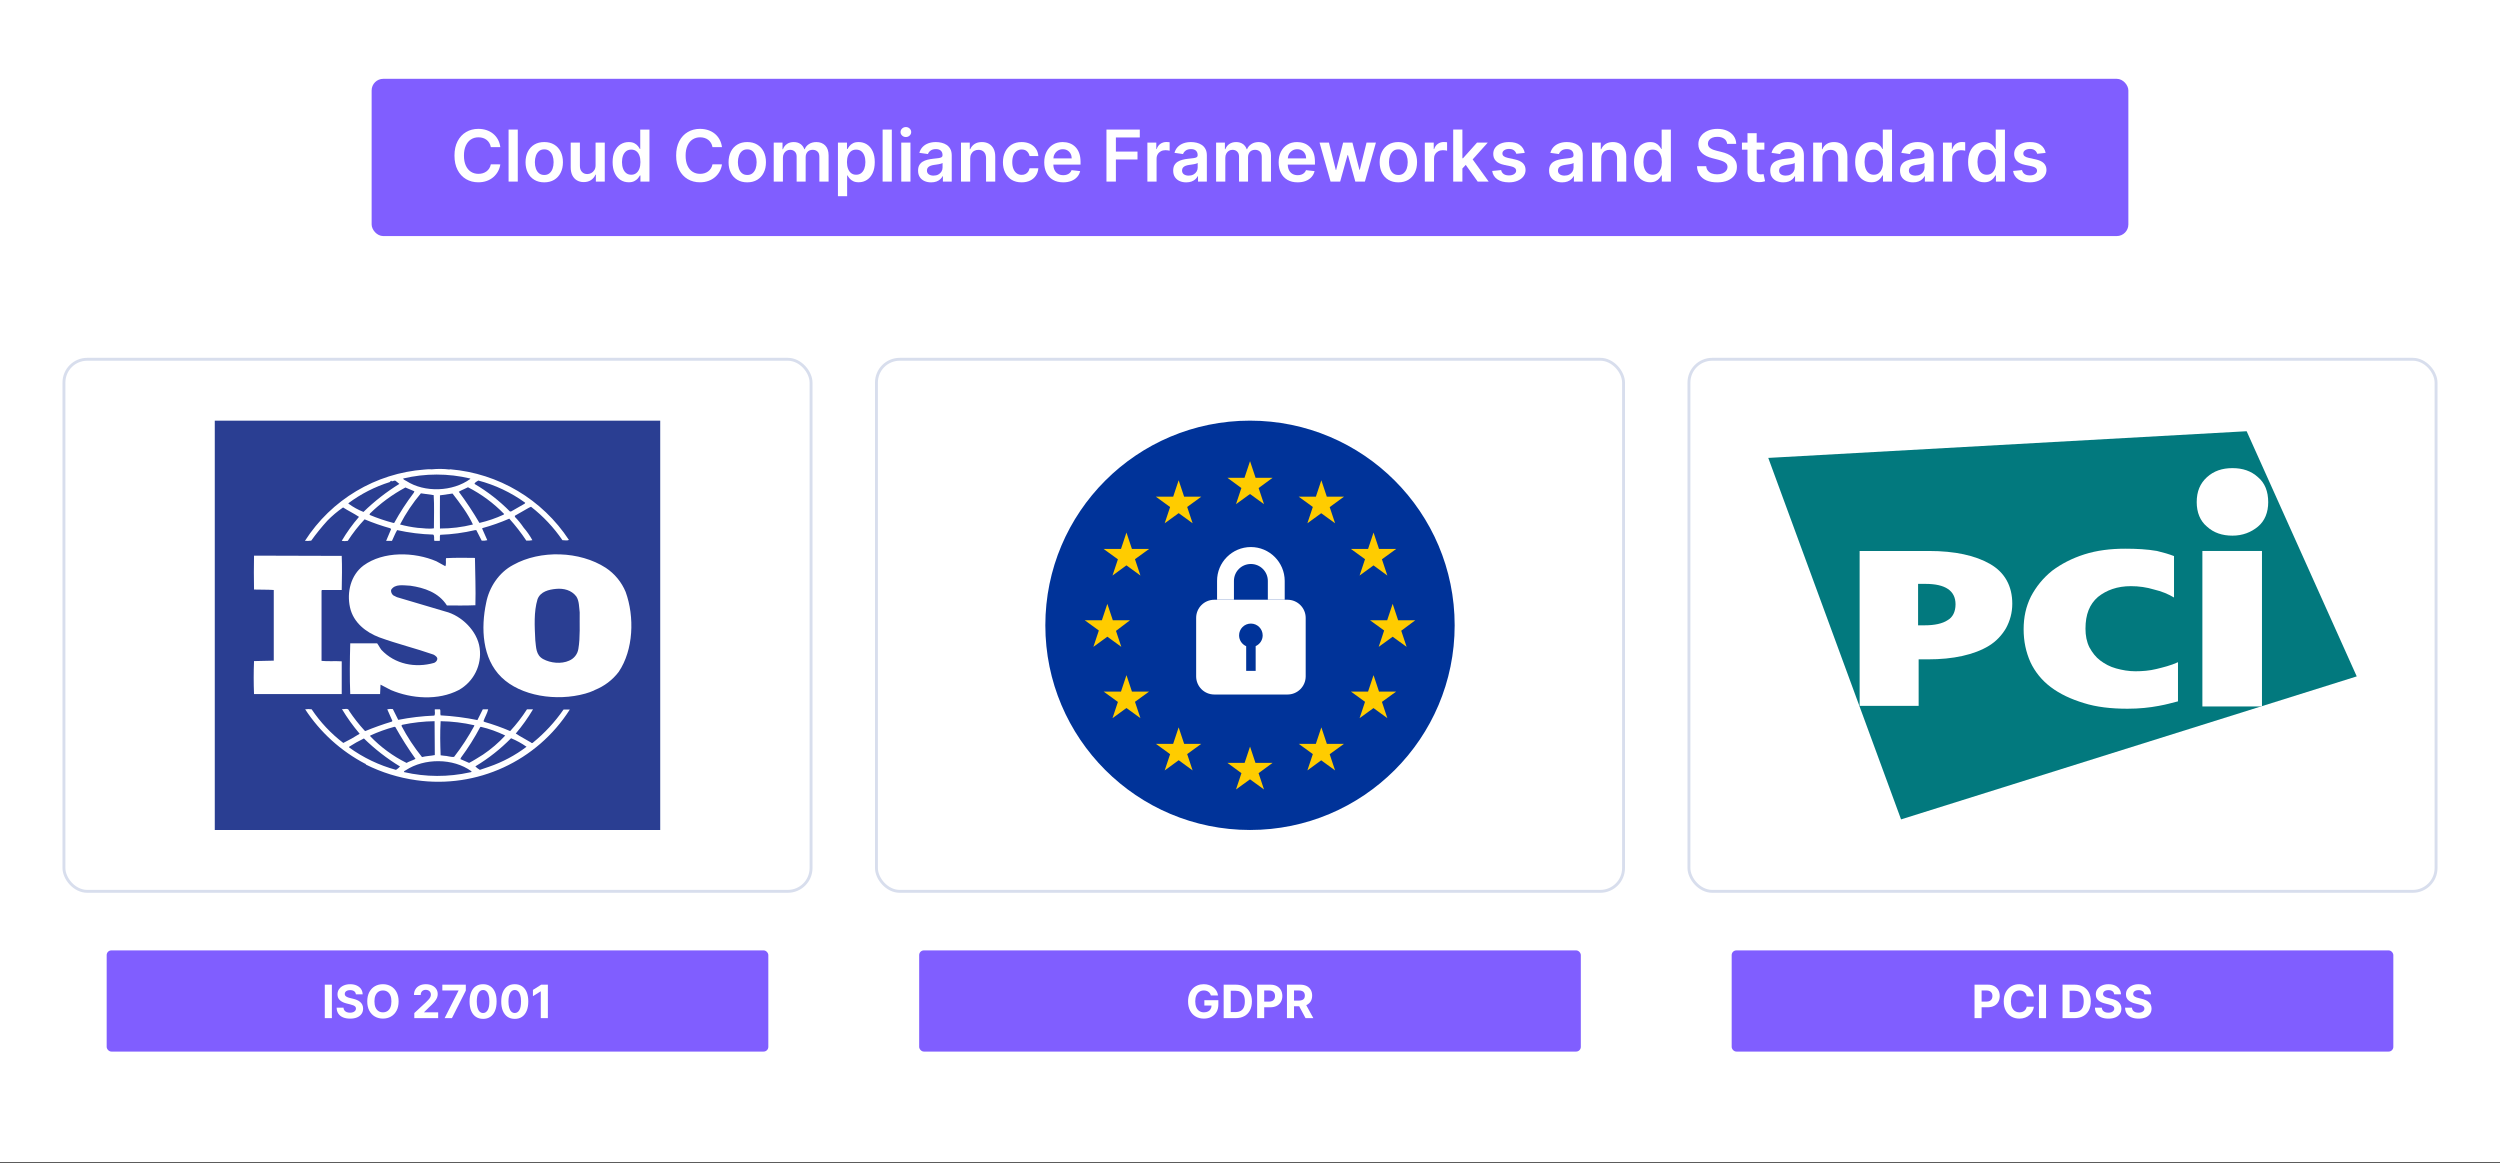 <?xml version="1.0" encoding="UTF-8"?><svg id="Layer_1" xmlns="http://www.w3.org/2000/svg" viewBox="0 0 860 400"><rect x="0" y="0" width="860" height="400" fill="#333333" stroke="none"/><rect y="-.263" width="860" height="400" fill="#fff"/><g><rect x="127.844" y="27.114" width="604.312" height="54.093" rx="4" ry="4" fill="#805eff"/><g><path d="m172.112,50.609h-3.268c-.093-.536-.265-1.012-.515-1.429-.251-.416-.562-.77-.935-1.062-.373-.291-.797-.511-1.272-.66s-.986-.223-1.533-.223c-.973,0-1.835.243-2.586.73s-1.34,1.197-1.765,2.132-.638,2.075-.638,3.421c0,1.369.214,2.521.642,3.456s1.017,1.64,1.765,2.115,1.606.712,2.573.712c.536,0,1.038-.071,1.507-.214.469-.143.891-.354,1.267-.634.376-.279.693-.623.953-1.031s.438-.874.537-1.398l3.268.017c-.123.851-.386,1.649-.79,2.394-.405.746-.934,1.402-1.586,1.97-.653.568-1.415,1.011-2.29,1.328-.874.317-1.843.476-2.91.476-1.573,0-2.977-.364-4.211-1.092-1.235-.728-2.208-1.779-2.918-3.154-.71-1.375-1.066-3.023-1.066-4.945,0-1.928.358-3.578,1.075-4.95.717-1.372,1.692-2.422,2.927-3.15,1.235-.729,2.633-1.092,4.194-1.092.996,0,1.922.14,2.779.419.856.279,1.619.689,2.289,1.228s1.222,1.197,1.656,1.975.718,1.665.852,2.661Z" fill="#fff"/><path d="m178.114,44.571v17.895h-3.163v-17.895h3.163Z" fill="#fff"/><path d="m187.219,62.728c-1.31,0-2.447-.289-3.408-.865-.961-.577-1.706-1.383-2.232-2.42-.527-1.037-.791-2.248-.791-3.635s.264-2.601.791-3.644c.527-1.042,1.271-1.852,2.232-2.429.961-.577,2.097-.865,3.408-.865s2.446.288,3.408.865c.961.577,1.705,1.386,2.232,2.429.527,1.043.79,2.257.79,3.644s-.264,2.598-.79,3.635c-.527,1.037-1.272,1.844-2.232,2.42-.961.577-2.097.865-3.408.865Zm.018-2.534c.71,0,1.305-.196,1.782-.589.477-.394.835-.922,1.07-1.586s.354-1.404.354-2.22c0-.821-.118-1.565-.354-2.232s-.593-1.198-1.07-1.594c-.477-.397-1.072-.594-1.782-.594-.729,0-1.333.198-1.813.594-.48.396-.838.927-1.075,1.594-.236.667-.353,1.411-.353,2.232,0,.816.118,1.556.353,2.22.236.664.594,1.192,1.075,1.586.481.393,1.085.589,1.813.589Z" fill="#fff"/><path d="m204.877,56.821v-7.776h3.163v13.421h-3.067v-2.385h-.14c-.303.751-.8,1.366-1.49,1.844-.69.477-1.54.716-2.547.716-.879,0-1.656-.197-2.328-.59-.673-.393-1.199-.967-1.577-1.721-.379-.754-.568-1.667-.568-2.739v-8.545h3.163v8.056c0,.851.233,1.526.699,2.027.466.501,1.078.751,1.835.751.466,0,.917-.113,1.354-.341.437-.227.797-.566,1.079-1.018.283-.452.424-1.018.424-1.7Z" fill="#fff"/><path d="m216.271,62.702c-1.054,0-1.998-.271-2.831-.812-.833-.542-1.491-1.328-1.975-2.359-.483-1.031-.725-2.283-.725-3.757,0-1.491.246-2.751.738-3.779.492-1.028,1.158-1.806,1.997-2.333.839-.527,1.774-.79,2.805-.79.787,0,1.433.132,1.94.398s.909.583,1.206.953c.297.37.527.718.69,1.044h.131v-6.693h3.172v17.895h-3.11v-2.115h-.192c-.163.327-.399.672-.708,1.036-.309.364-.717.674-1.224.931s-1.145.384-1.914.384Zm.883-2.595c.669,0,1.241-.182,1.712-.546.472-.364.83-.872,1.075-1.525.245-.652.367-1.412.367-2.28s-.121-1.622-.363-2.263c-.242-.641-.597-1.139-1.066-1.494-.469-.355-1.044-.533-1.726-.533-.705,0-1.294.183-1.765.55s-.827.874-1.066,1.52c-.239.646-.358,1.386-.358,2.219,0,.839.121,1.586.363,2.241s.6,1.171,1.075,1.546c.475.376,1.059.564,1.752.564Z" fill="#fff"/><path d="m248.364,50.609h-3.268c-.093-.536-.265-1.012-.515-1.429-.251-.416-.562-.77-.935-1.062-.373-.291-.797-.511-1.272-.66s-.986-.223-1.533-.223c-.973,0-1.835.243-2.586.73s-1.34,1.197-1.765,2.132-.638,2.075-.638,3.421c0,1.369.214,2.521.642,3.456s1.017,1.64,1.765,2.115,1.606.712,2.573.712c.536,0,1.038-.071,1.507-.214.469-.143.891-.354,1.267-.634.376-.279.693-.623.953-1.031s.438-.874.537-1.398l3.268.017c-.123.851-.386,1.649-.79,2.394-.405.746-.934,1.402-1.586,1.97-.653.568-1.415,1.011-2.29,1.328-.874.317-1.843.476-2.91.476-1.573,0-2.977-.364-4.211-1.092-1.235-.728-2.208-1.779-2.918-3.154-.71-1.375-1.066-3.023-1.066-4.945,0-1.928.358-3.578,1.075-4.95.717-1.372,1.692-2.422,2.927-3.15,1.235-.729,2.633-1.092,4.194-1.092.996,0,1.922.14,2.779.419.856.279,1.619.689,2.289,1.228s1.222,1.197,1.656,1.975.718,1.665.852,2.661Z" fill="#fff"/><path d="m257.058,62.728c-1.31,0-2.447-.289-3.408-.865-.961-.577-1.706-1.383-2.232-2.42-.527-1.037-.791-2.248-.791-3.635s.264-2.601.791-3.644c.527-1.042,1.271-1.852,2.232-2.429.961-.577,2.097-.865,3.408-.865s2.446.288,3.408.865c.961.577,1.705,1.386,2.232,2.429.527,1.043.79,2.257.79,3.644s-.264,2.598-.79,3.635c-.527,1.037-1.272,1.844-2.232,2.42-.961.577-2.097.865-3.408.865Zm.018-2.534c.71,0,1.305-.196,1.782-.589.477-.394.835-.922,1.07-1.586s.354-1.404.354-2.22c0-.821-.118-1.565-.354-2.232s-.593-1.198-1.07-1.594c-.477-.397-1.072-.594-1.782-.594-.729,0-1.333.198-1.813.594-.48.396-.838.927-1.075,1.594-.236.667-.353,1.411-.353,2.232,0,.816.118,1.556.353,2.22.236.664.594,1.192,1.075,1.586.481.393,1.085.589,1.813.589Z" fill="#fff"/><path d="m266.162,62.466v-13.421h3.023v2.28h.157c.28-.769.743-1.37,1.389-1.804.646-.434,1.419-.651,2.315-.651.909,0,1.676.22,2.303.66.626.44,1.067,1.039,1.324,1.795h.14c.297-.746.799-1.341,1.507-1.787.708-.446,1.548-.668,2.521-.668,1.235,0,2.243.39,3.023,1.171.78.781,1.171,1.919,1.171,3.417v9.008h-3.172v-8.519c0-.833-.221-1.443-.664-1.831s-.984-.581-1.625-.581c-.763,0-1.359.237-1.787.712-.428.475-.642,1.091-.642,1.848v8.371h-3.102v-8.65c0-.693-.208-1.246-.625-1.66-.416-.414-.96-.62-1.629-.62-.455,0-.868.115-1.241.345-.373.23-.67.553-.892.97s-.332.901-.332,1.455v8.161h-3.163Z" fill="#fff"/><path d="m288.25,67.499v-18.454h3.111v2.219h.184c.163-.326.393-.674.69-1.044.297-.37.699-.688,1.206-.953s1.153-.398,1.94-.398c1.037,0,1.974.264,2.81.79.835.527,1.5,1.305,1.992,2.333.492,1.028.738,2.288.738,3.779,0,1.474-.242,2.726-.726,3.757-.483,1.031-1.142,1.817-1.975,2.359-.833.541-1.777.812-2.831.812-.769,0-1.407-.128-1.914-.384-.506-.256-.913-.566-1.219-.931-.306-.364-.543-.709-.712-1.036h-.131v7.147h-3.163Zm3.102-11.743c0,.868.123,1.628.372,2.28.247.653.606,1.161,1.075,1.525.469.364,1.038.546,1.708.546.699,0,1.284-.188,1.756-.564.472-.376.829-.891,1.07-1.546s.362-1.402.362-2.241c0-.833-.119-1.573-.358-2.219-.239-.647-.594-1.153-1.066-1.52-.472-.367-1.06-.55-1.765-.55-.676,0-1.25.178-1.721.533-.472.355-.829.854-1.07,1.494-.242.641-.363,1.395-.363,2.263Z" fill="#fff"/><path d="m306.783,44.571v17.895h-3.163v-17.895h3.163Z" fill="#fff"/><path d="m311.623,47.14c-.507,0-.939-.168-1.297-.502s-.538-.738-.538-1.21c0-.477.181-.884.542-1.219.361-.335.792-.502,1.293-.502s.931.168,1.289.502c.358.335.537.741.537,1.219,0,.472-.179.875-.537,1.21-.358.335-.788.502-1.289.502Zm-1.59,15.326v-13.421h3.163v13.421h-3.163Z" fill="#fff"/><path d="m320.309,62.737c-.851,0-1.615-.153-2.294-.459-.678-.306-1.214-.758-1.607-1.358s-.59-1.34-.59-2.22c0-.757.14-1.383.419-1.878s.661-.891,1.145-1.188c.483-.297,1.03-.522,1.638-.677.609-.154,1.239-.267,1.892-.336.786-.082,1.424-.156,1.913-.223.49-.067.846-.171,1.071-.315.224-.143.336-.365.336-.668v-.052c0-.658-.195-1.168-.585-1.529-.391-.361-.953-.541-1.687-.541-.775,0-1.388.169-1.839.507-.452.338-.756.737-.913,1.197l-2.953-.419c.233-.815.617-1.498,1.153-2.049.536-.55,1.191-.964,1.966-1.241s1.631-.415,2.569-.415c.646,0,1.29.076,1.931.227.641.152,1.226.401,1.756.747.53.347.957.817,1.28,1.411s.485,1.337.485,2.228v8.982h-3.041v-1.844h-.105c-.192.373-.461.721-.808,1.044s-.781.583-1.302.777c-.521.195-1.132.293-1.831.293Zm.821-2.324c.635,0,1.185-.127,1.651-.38.466-.253.826-.59,1.079-1.009.253-.419.38-.877.38-1.372v-1.581c-.099.082-.266.157-.502.227-.236.07-.499.131-.79.184-.291.053-.58.099-.865.14-.285.041-.533.076-.743.105-.472.065-.894.169-1.267.315-.373.146-.667.348-.883.607-.215.259-.323.593-.323,1,0,.583.213,1.022.638,1.319.425.297.967.446,1.625.446Z" fill="#fff"/><path d="m333.747,54.602v7.864h-3.163v-13.421h3.023v2.28h.157c.309-.751.802-1.348,1.481-1.791s1.519-.664,2.521-.664c.926,0,1.734.198,2.425.594.69.396,1.226.97,1.607,1.721s.569,1.663.564,2.735v8.545h-3.163v-8.056c0-.897-.232-1.599-.695-2.106-.463-.507-1.103-.76-1.918-.76-.553,0-1.044.121-1.472.362-.428.242-.763.59-1.005,1.044-.242.454-.363,1.005-.363,1.651Z" fill="#fff"/><path d="m351.44,62.728c-1.34,0-2.489-.294-3.447-.883-.958-.588-1.695-1.402-2.21-2.442-.516-1.04-.773-2.238-.773-3.596,0-1.363.262-2.567.787-3.613s1.266-1.861,2.224-2.447,2.093-.878,3.403-.878c1.089,0,2.055.2,2.897.599s1.513.961,2.014,1.686c.501.726.786,1.572.856,2.539h-3.023c-.123-.646-.412-1.187-.87-1.621-.457-.434-1.067-.651-1.831-.651-.646,0-1.214.173-1.704.52s-.869.843-1.14,1.49-.406,1.421-.406,2.324c0,.915.134,1.699.402,2.355.268.655.645,1.159,1.131,1.511.486.352,1.059.529,1.717.529.466,0,.884-.089,1.254-.267.37-.178.68-.435.931-.773.251-.337.422-.748.516-1.232h3.023c-.076.95-.355,1.79-.838,2.521-.484.731-1.142,1.302-1.975,1.712s-1.812.616-2.936.616Z" fill="#fff"/><path d="m365.735,62.728c-1.346,0-2.506-.281-3.482-.843-.976-.562-1.726-1.36-2.25-2.394s-.787-2.253-.787-3.657c0-1.38.264-2.594.791-3.639.527-1.045,1.265-1.861,2.215-2.447.949-.585,2.065-.878,3.347-.878.827,0,1.609.132,2.346.398s1.39.674,1.958,1.228c.568.554,1.015,1.257,1.341,2.11.326.854.489,1.869.489,3.045v.97h-11.001v-2.132h7.969c-.006-.606-.137-1.146-.393-1.621s-.613-.849-1.07-1.123c-.458-.273-.989-.411-1.595-.411-.646,0-1.214.156-1.704.468s-.87.719-1.14,1.223c-.271.504-.41,1.056-.415,1.656v1.861c0,.781.143,1.449.428,2.005.286.557.685.982,1.197,1.276s1.112.441,1.8.441c.46,0,.877-.066,1.25-.197s.696-.325.97-.581c.274-.256.481-.574.621-.953l2.953.332c-.186.781-.54,1.461-1.062,2.041s-1.187,1.028-1.997,1.346-1.736.476-2.778.476Z" fill="#fff"/><path d="m380.624,62.466v-17.895h11.463v2.717h-8.222v4.858h7.436v2.718h-7.436v7.602h-3.242Z" fill="#fff"/><path d="m394.7,62.466v-13.421h3.067v2.237h.14c.245-.775.665-1.373,1.263-1.795.597-.422,1.28-.634,2.049-.634.175,0,.371.007.59.022.218.015.4.037.546.065v2.91c-.134-.046-.345-.089-.633-.127-.289-.038-.567-.057-.835-.057-.577,0-1.094.124-1.551.372-.458.248-.817.59-1.079,1.026-.262.437-.394.941-.394,1.512v7.89h-3.163Z" fill="#fff"/><path d="m408.068,62.737c-.851,0-1.615-.153-2.294-.459-.678-.306-1.214-.758-1.607-1.358s-.59-1.34-.59-2.22c0-.757.14-1.383.419-1.878s.661-.891,1.145-1.188c.483-.297,1.03-.522,1.638-.677.609-.154,1.239-.267,1.892-.336.786-.082,1.424-.156,1.913-.223.49-.067.846-.171,1.071-.315.224-.143.336-.365.336-.668v-.052c0-.658-.195-1.168-.585-1.529-.391-.361-.953-.541-1.687-.541-.775,0-1.388.169-1.839.507-.452.338-.756.737-.913,1.197l-2.953-.419c.233-.815.617-1.498,1.153-2.049.536-.55,1.191-.964,1.966-1.241s1.631-.415,2.569-.415c.646,0,1.29.076,1.931.227.641.152,1.226.401,1.756.747.53.347.957.817,1.28,1.411s.485,1.337.485,2.228v8.982h-3.041v-1.844h-.105c-.192.373-.461.721-.808,1.044s-.781.583-1.302.777c-.521.195-1.132.293-1.831.293Zm.821-2.324c.635,0,1.185-.127,1.651-.38.466-.253.826-.59,1.079-1.009.253-.419.38-.877.38-1.372v-1.581c-.099.082-.266.157-.502.227-.236.07-.499.131-.79.184-.291.053-.58.099-.865.14-.285.041-.533.076-.743.105-.472.065-.894.169-1.267.315-.373.146-.667.348-.883.607-.215.259-.323.593-.323,1,0,.583.213,1.022.638,1.319.425.297.967.446,1.625.446Z" fill="#fff"/><path d="m418.343,62.466v-13.421h3.023v2.28h.157c.28-.769.743-1.37,1.389-1.804.646-.434,1.419-.651,2.315-.651.909,0,1.676.22,2.303.66.626.44,1.067,1.039,1.324,1.795h.14c.297-.746.799-1.341,1.507-1.787s1.548-.668,2.522-.668c1.234,0,2.242.39,3.022,1.171.781.781,1.171,1.919,1.171,3.417v9.008h-3.171v-8.519c0-.833-.222-1.443-.664-1.831-.443-.387-.985-.581-1.626-.581-.763,0-1.359.237-1.787.712-.428.475-.642,1.091-.642,1.848v8.371h-3.102v-8.65c0-.693-.208-1.246-.625-1.66-.416-.414-.96-.62-1.629-.62-.455,0-.868.115-1.241.345-.373.23-.67.553-.892.97s-.332.901-.332,1.455v8.161h-3.163Z" fill="#fff"/><path d="m446.374,62.728c-1.346,0-2.506-.281-3.481-.843s-1.726-1.36-2.25-2.394-.786-2.253-.786-3.657c0-1.38.263-2.594.79-3.639s1.266-1.861,2.216-2.447c.949-.585,2.064-.878,3.346-.878.827,0,1.609.132,2.347.398.736.265,1.389.674,1.957,1.228.568.554,1.015,1.257,1.341,2.11s.489,1.869.489,3.045v.97h-11v-2.132h7.969c-.006-.606-.138-1.146-.394-1.621-.257-.475-.613-.849-1.07-1.123-.457-.273-.989-.411-1.595-.411-.646,0-1.215.156-1.704.468s-.869.719-1.14,1.223c-.272.504-.409,1.056-.415,1.656v1.861c0,.781.143,1.449.428,2.005.285.557.685.982,1.197,1.276s1.112.441,1.8.441c.46,0,.877-.066,1.25-.197.372-.131.695-.325.97-.581.273-.256.48-.574.62-.953l2.953.332c-.186.781-.54,1.461-1.062,2.041s-1.187,1.028-1.996,1.346c-.81.317-1.736.476-2.779.476Z" fill="#fff"/><path d="m457.715,62.466l-3.792-13.421h3.225l2.359,9.437h.122l2.411-9.437h3.189l2.412,9.384h.131l2.324-9.384h3.232l-3.801,13.421h-3.294l-2.517-9.07h-.184l-2.516,9.07h-3.304Z" fill="#fff"/><path d="m481.036,62.728c-1.31,0-2.446-.289-3.408-.865-.961-.577-1.705-1.383-2.232-2.42-.527-1.037-.79-2.248-.79-3.635s.263-2.601.79-3.644c.527-1.042,1.272-1.852,2.232-2.429.962-.577,2.098-.865,3.408-.865s2.446.288,3.407.865c.962.577,1.705,1.386,2.232,2.429.527,1.043.791,2.257.791,3.644s-.264,2.598-.791,3.635c-.527,1.037-1.27,1.844-2.232,2.42-.961.577-2.097.865-3.407.865Zm.018-2.534c.71,0,1.305-.196,1.782-.589.477-.394.835-.922,1.07-1.586.236-.664.353-1.404.353-2.22,0-.821-.117-1.565-.353-2.232-.235-.667-.593-1.198-1.07-1.594-.477-.397-1.072-.594-1.782-.594-.729,0-1.333.198-1.813.594-.48.396-.839.927-1.074,1.594-.236.667-.354,1.411-.354,2.232,0,.816.118,1.556.354,2.22.235.664.594,1.192,1.074,1.586.48.393,1.085.589,1.813.589Z" fill="#fff"/><path d="m490.141,62.466v-13.421h3.067v2.237h.14c.244-.775.665-1.373,1.263-1.795.597-.422,1.28-.634,2.049-.634.175,0,.371.007.59.022s.4.037.546.065v2.91c-.134-.046-.345-.089-.634-.127-.288-.038-.566-.057-.834-.057-.577,0-1.094.124-1.551.372-.458.248-.817.59-1.079,1.026-.263.437-.394.941-.394,1.512v7.89h-3.163Z" fill="#fff"/><path d="m499.9,62.466v-17.895h3.163v17.895h-3.163Zm2.884-4.211l-.009-3.818h.507l4.823-5.391h3.695l-5.933,6.606h-.655l-2.429,2.604Zm5.539,4.211l-4.368-6.107,2.132-2.228,6.021,8.335h-3.784Z" fill="#fff"/><path d="m524.505,52.592l-2.883.315c-.082-.291-.224-.565-.424-.821-.201-.256-.471-.463-.809-.62s-.751-.236-1.24-.236c-.659,0-1.211.143-1.656.428-.445.286-.666.655-.66,1.11-.006.39.139.708.433.952.295.245.782.446,1.464.603l2.289.489c1.27.274,2.215.708,2.836,1.302.62.594.933,1.372.94,2.333-.007.845-.253,1.589-.739,2.233-.486.644-1.16,1.146-2.022,1.507-.862.361-1.853.542-2.971.542-1.643,0-2.965-.345-3.967-1.036-1.002-.69-1.599-1.653-1.791-2.888l3.084-.297c.14.606.438,1.063.892,1.372.454.309,1.045.463,1.773.463.752,0,1.355-.154,1.813-.463.457-.309.685-.69.685-1.145,0-.384-.147-.702-.441-.953-.294-.25-.75-.442-1.367-.577l-2.289-.48c-1.288-.268-2.24-.721-2.857-1.358-.617-.638-.923-1.446-.917-2.425-.006-.827.22-1.545.677-2.154s1.095-1.081,1.913-1.415,1.764-.502,2.836-.502c1.572,0,2.812.335,3.718,1.005.905.67,1.466,1.576,1.682,2.717Z" fill="#fff"/><path d="m537.375,62.737c-.851,0-1.615-.153-2.294-.459-.679-.306-1.214-.758-1.607-1.358s-.59-1.34-.59-2.22c0-.757.14-1.383.419-1.878.28-.495.661-.891,1.145-1.188.483-.297,1.029-.522,1.638-.677s1.239-.267,1.892-.336c.787-.082,1.425-.156,1.914-.223.489-.067.846-.171,1.07-.315.224-.143.336-.365.336-.668v-.052c0-.658-.195-1.168-.585-1.529-.391-.361-.952-.541-1.687-.541-.774,0-1.388.169-1.839.507-.452.338-.756.737-.913,1.197l-2.954-.419c.233-.815.618-1.498,1.153-2.049.536-.55,1.191-.964,1.967-1.241.774-.277,1.631-.415,2.568-.415.646,0,1.29.076,1.931.227.642.152,1.227.401,1.757.747.53.347.957.817,1.28,1.411s.484,1.337.484,2.228v8.982h-3.04v-1.844h-.105c-.192.373-.462.721-.808,1.044-.347.323-.781.583-1.303.777-.521.195-1.131.293-1.83.293Zm.821-2.324c.635,0,1.185-.127,1.651-.38s.826-.59,1.079-1.009c.253-.419.38-.877.38-1.372v-1.581c-.099.082-.267.157-.502.227-.236.07-.5.131-.791.184-.291.053-.58.099-.865.14-.285.041-.533.076-.742.105-.472.065-.894.169-1.268.315-.372.146-.667.348-.882.607-.216.259-.323.593-.323,1,0,.583.212,1.022.638,1.319.425.297.967.446,1.625.446Z" fill="#fff"/><path d="m550.813,54.602v7.864h-3.163v-13.421h3.023v2.28h.157c.309-.751.803-1.348,1.481-1.791.678-.443,1.519-.664,2.521-.664.926,0,1.734.198,2.425.594s1.226.97,1.607,1.721.569,1.663.564,2.735v8.545h-3.163v-8.056c0-.897-.231-1.599-.694-2.106-.463-.507-1.103-.76-1.918-.76-.554,0-1.044.121-1.473.362-.428.242-.763.59-1.005,1.044-.241.454-.362,1.005-.362,1.651Z" fill="#fff"/><path d="m567.633,62.702c-1.055,0-1.998-.271-2.831-.812-.833-.542-1.491-1.328-1.975-2.359-.483-1.031-.725-2.283-.725-3.757,0-1.491.245-2.751.738-3.779.492-1.028,1.157-1.806,1.996-2.333.839-.527,1.773-.79,2.805-.79.786,0,1.433.132,1.94.398s.909.583,1.206.953c.297.37.527.718.69,1.044h.131v-6.693h3.172v17.895h-3.11v-2.115h-.192c-.163.327-.399.672-.708,1.036-.309.364-.716.674-1.223.931s-1.145.384-1.914.384Zm.883-2.595c.67,0,1.24-.182,1.713-.546.472-.364.83-.872,1.074-1.525.245-.652.367-1.412.367-2.28s-.121-1.622-.362-2.263c-.242-.641-.598-1.139-1.066-1.494-.469-.355-1.044-.533-1.726-.533-.705,0-1.293.183-1.766.55-.472.367-.827.874-1.065,1.52-.239.646-.358,1.386-.358,2.219,0,.839.121,1.586.362,2.241.242.655.601,1.171,1.075,1.546.475.376,1.059.564,1.752.564Z" fill="#fff"/><path d="m594.135,49.49c-.082-.763-.424-1.357-1.027-1.782-.603-.425-1.385-.638-2.346-.638-.676,0-1.255.102-1.738.306-.484.204-.854.48-1.11.83-.256.35-.388.749-.393,1.197,0,.373.086.696.258.97.171.274.406.505.703.694.297.19.626.348.987.477.361.128.725.236,1.092.323l1.678.419c.676.157,1.327.37,1.953.638s1.188.606,1.687,1.014.893.9,1.184,1.477.436,1.252.436,2.027c0,1.048-.268,1.97-.804,2.765-.536.795-1.309,1.415-2.319,1.861-1.011.445-2.232.668-3.666.668-1.392,0-2.599-.216-3.621-.646-1.022-.431-1.82-1.06-2.394-1.888-.573-.827-.884-1.835-.931-3.023h3.189c.047.623.239,1.142.577,1.555.337.414.778.722,1.323.926s1.155.306,1.831.306c.704,0,1.323-.106,1.856-.319.533-.212.951-.51,1.254-.891s.457-.829.463-1.341c-.006-.466-.143-.852-.411-1.158-.268-.306-.642-.562-1.122-.769-.48-.206-1.042-.392-1.683-.555l-2.035-.524c-1.475-.378-2.638-.954-3.491-1.726s-1.28-1.798-1.28-3.08c0-1.054.287-1.978.861-2.769.573-.792,1.355-1.408,2.346-1.848s2.111-.66,3.364-.66c1.27,0,2.384.22,3.342.66s1.711,1.048,2.259,1.826c.548.777.83,1.67.848,2.678h-3.119Z" fill="#fff"/><path d="m606.943,49.045v2.446h-7.716v-2.446h7.716Zm-5.811-3.215h3.163v12.6c0,.425.065.75.196.974s.305.377.519.459c.216.082.455.123.717.123.198,0,.38-.015.546-.044.166-.029.293-.055.381-.079l.532,2.473c-.169.058-.409.122-.721.192s-.691.111-1.14.123c-.793.023-1.506-.098-2.142-.363-.635-.265-1.137-.677-1.507-1.236s-.552-1.258-.546-2.097v-13.123Z" fill="#fff"/><path d="m613.453,62.737c-.851,0-1.615-.153-2.294-.459-.679-.306-1.214-.758-1.607-1.358s-.59-1.34-.59-2.22c0-.757.14-1.383.419-1.878.28-.495.661-.891,1.145-1.188.483-.297,1.029-.522,1.638-.677s1.239-.267,1.892-.336c.787-.082,1.425-.156,1.914-.223.489-.067.846-.171,1.07-.315.224-.143.336-.365.336-.668v-.052c0-.658-.195-1.168-.585-1.529-.391-.361-.952-.541-1.687-.541-.774,0-1.388.169-1.839.507-.452.338-.756.737-.913,1.197l-2.954-.419c.233-.815.618-1.498,1.153-2.049.536-.55,1.191-.964,1.967-1.241.774-.277,1.631-.415,2.568-.415.646,0,1.29.076,1.931.227.642.152,1.227.401,1.757.747.53.347.957.817,1.28,1.411s.484,1.337.484,2.228v8.982h-3.04v-1.844h-.105c-.192.373-.462.721-.808,1.044-.347.323-.781.583-1.303.777-.521.195-1.131.293-1.83.293Zm.821-2.324c.635,0,1.185-.127,1.651-.38s.826-.59,1.079-1.009c.253-.419.38-.877.38-1.372v-1.581c-.099.082-.267.157-.502.227-.236.07-.5.131-.791.184-.291.053-.58.099-.865.14-.285.041-.533.076-.742.105-.472.065-.894.169-1.268.315-.372.146-.667.348-.882.607-.216.259-.323.593-.323,1,0,.583.212,1.022.638,1.319.425.297.967.446,1.625.446Z" fill="#fff"/><path d="m626.891,54.602v7.864h-3.163v-13.421h3.023v2.28h.157c.309-.751.803-1.348,1.481-1.791.678-.443,1.519-.664,2.521-.664.926,0,1.734.198,2.425.594s1.226.97,1.607,1.721.569,1.663.564,2.735v8.545h-3.163v-8.056c0-.897-.231-1.599-.694-2.106-.463-.507-1.103-.76-1.918-.76-.554,0-1.044.121-1.473.362-.428.242-.763.59-1.005,1.044-.241.454-.362,1.005-.362,1.651Z" fill="#fff"/><path d="m643.711,62.702c-1.055,0-1.998-.271-2.831-.812-.833-.542-1.491-1.328-1.975-2.359-.483-1.031-.725-2.283-.725-3.757,0-1.491.245-2.751.738-3.779.492-1.028,1.157-1.806,1.996-2.333.839-.527,1.773-.79,2.805-.79.786,0,1.433.132,1.94.398s.909.583,1.206.953c.297.37.527.718.69,1.044h.131v-6.693h3.172v17.895h-3.11v-2.115h-.192c-.163.327-.399.672-.708,1.036-.309.364-.716.674-1.223.931s-1.145.384-1.914.384Zm.883-2.595c.67,0,1.24-.182,1.713-.546.472-.364.83-.872,1.074-1.525.245-.652.367-1.412.367-2.28s-.121-1.622-.362-2.263c-.242-.641-.598-1.139-1.066-1.494-.469-.355-1.044-.533-1.726-.533-.705,0-1.293.183-1.766.55-.472.367-.827.874-1.065,1.52-.239.646-.358,1.386-.358,2.219,0,.839.121,1.586.362,2.241.242.655.601,1.171,1.075,1.546.475.376,1.059.564,1.752.564Z" fill="#fff"/><path d="m658.102,62.737c-.851,0-1.615-.153-2.294-.459-.679-.306-1.214-.758-1.607-1.358s-.59-1.34-.59-2.22c0-.757.14-1.383.419-1.878.28-.495.661-.891,1.145-1.188.483-.297,1.029-.522,1.638-.677s1.239-.267,1.892-.336c.787-.082,1.425-.156,1.914-.223.489-.067.846-.171,1.07-.315.224-.143.336-.365.336-.668v-.052c0-.658-.195-1.168-.585-1.529-.391-.361-.952-.541-1.687-.541-.774,0-1.388.169-1.839.507-.452.338-.756.737-.913,1.197l-2.954-.419c.233-.815.618-1.498,1.153-2.049.536-.55,1.191-.964,1.967-1.241.774-.277,1.631-.415,2.568-.415.646,0,1.29.076,1.931.227.642.152,1.227.401,1.757.747.53.347.957.817,1.28,1.411s.484,1.337.484,2.228v8.982h-3.04v-1.844h-.105c-.192.373-.462.721-.808,1.044-.347.323-.781.583-1.303.777-.521.195-1.131.293-1.83.293Zm.821-2.324c.635,0,1.185-.127,1.651-.38s.826-.59,1.079-1.009c.253-.419.38-.877.38-1.372v-1.581c-.099.082-.267.157-.502.227-.236.07-.5.131-.791.184-.291.053-.58.099-.865.14-.285.041-.533.076-.742.105-.472.065-.894.169-1.268.315-.372.146-.667.348-.882.607-.216.259-.323.593-.323,1,0,.583.212,1.022.638,1.319.425.297.967.446,1.625.446Z" fill="#fff"/><path d="m668.377,62.466v-13.421h3.067v2.237h.14c.244-.775.665-1.373,1.263-1.795.597-.422,1.28-.634,2.049-.634.175,0,.371.007.59.022s.4.037.546.065v2.91c-.134-.046-.345-.089-.634-.127-.288-.038-.566-.057-.834-.057-.577,0-1.094.124-1.551.372-.458.248-.817.59-1.079,1.026-.263.437-.394.941-.394,1.512v7.89h-3.163Z" fill="#fff"/><path d="m682.558,62.702c-1.055,0-1.998-.271-2.831-.812-.833-.542-1.491-1.328-1.975-2.359-.483-1.031-.725-2.283-.725-3.757,0-1.491.245-2.751.738-3.779.492-1.028,1.157-1.806,1.996-2.333.839-.527,1.773-.79,2.805-.79.786,0,1.433.132,1.94.398s.909.583,1.206.953c.297.37.527.718.69,1.044h.131v-6.693h3.172v17.895h-3.11v-2.115h-.192c-.163.327-.399.672-.708,1.036-.309.364-.716.674-1.223.931s-1.145.384-1.914.384Zm.883-2.595c.67,0,1.24-.182,1.713-.546.472-.364.83-.872,1.074-1.525.245-.652.367-1.412.367-2.28s-.121-1.622-.362-2.263c-.242-.641-.598-1.139-1.066-1.494-.469-.355-1.044-.533-1.726-.533-.705,0-1.293.183-1.766.55-.472.367-.827.874-1.065,1.52-.239.646-.358,1.386-.358,2.219,0,.839.121,1.586.362,2.241.242.655.601,1.171,1.075,1.546.475.376,1.059.564,1.752.564Z" fill="#fff"/><path d="m703.694,52.592l-2.883.315c-.082-.291-.224-.565-.424-.821-.201-.256-.471-.463-.809-.62s-.751-.236-1.24-.236c-.659,0-1.211.143-1.656.428-.445.286-.666.655-.66,1.11-.006.39.139.708.433.952.295.245.782.446,1.464.603l2.289.489c1.27.274,2.215.708,2.836,1.302.62.594.933,1.372.94,2.333-.007.845-.253,1.589-.739,2.233-.486.644-1.16,1.146-2.022,1.507-.862.361-1.853.542-2.971.542-1.643,0-2.965-.345-3.967-1.036-1.002-.69-1.599-1.653-1.791-2.888l3.084-.297c.14.606.438,1.063.892,1.372.454.309,1.045.463,1.773.463.752,0,1.355-.154,1.813-.463.457-.309.685-.69.685-1.145,0-.384-.147-.702-.441-.953-.294-.25-.75-.442-1.367-.577l-2.289-.48c-1.288-.268-2.24-.721-2.857-1.358-.617-.638-.923-1.446-.917-2.425-.006-.827.22-1.545.677-2.154s1.095-1.081,1.913-1.415,1.764-.502,2.836-.502c1.572,0,2.812.335,3.718,1.005.905.67,1.466,1.576,1.682,2.717Z" fill="#fff"/></g></g><g><rect x="21.998" y="123.592" width="257.003" height="183.03" rx="8" ry="8" fill="#fff" stroke="#d8deed" stroke-miterlimit="10"/><rect x="580.999" y="123.592" width="257.003" height="183.03" rx="8" ry="8" fill="#fff" stroke="#d8deed" stroke-miterlimit="10"/><rect x="301.498" y="123.592" width="257.003" height="183.03" rx="8" ry="8" fill="#fff" stroke="#d8deed" stroke-miterlimit="10"/></g><g><rect x="36.696" y="326.935" width="227.608" height="34.806" rx="1.614" ry="1.614" fill="#805eff"/><g><path d="m114.164,338.726v11.514h-2.434v-11.514h2.434Z" fill="#fff"/><path d="m122.418,342.038c-.045-.454-.238-.806-.579-1.057-.341-.251-.804-.377-1.389-.377-.398,0-.733.055-1.006.166-.274.111-.483.264-.627.459-.144.195-.216.416-.216.663-.008.206.037.386.132.54.096.154.228.286.397.396.169.111.363.206.585.287.221.081.457.149.708.205l1.035.248c.502.112.963.262,1.383.45.42.188.784.418,1.091.691.308.273.546.596.717.967s.258.797.262,1.276c-.004.705-.183,1.315-.537,1.83-.354.516-.864.915-1.529,1.198-.665.283-1.466.424-2.403.424-.93,0-1.738-.143-2.426-.427-.688-.285-1.224-.708-1.608-1.268-.384-.56-.585-1.254-.604-2.083h2.356c.026.386.138.708.335.964s.461.45.793.579c.332.129.707.194,1.127.194.413,0,.771-.06,1.077-.18.306-.12.542-.287.711-.5.169-.214.253-.459.253-.736,0-.259-.076-.476-.228-.652s-.373-.326-.664-.45-.645-.236-1.065-.337l-1.254-.315c-.971-.236-1.737-.605-2.299-1.107s-.841-1.179-.838-2.03c-.003-.697.183-1.306.56-1.827s.895-.928,1.555-1.22c.66-.292,1.409-.439,2.248-.439.855,0,1.602.146,2.241.439.639.292,1.137.699,1.493,1.22s.54,1.125.551,1.81h-2.333Z" fill="#fff"/><path d="m137.119,344.483c0,1.256-.237,2.324-.711,3.205-.474.88-1.119,1.552-1.934,2.015-.815.463-1.731.694-2.747.694-1.023,0-1.941-.232-2.755-.697s-1.456-1.138-1.928-2.019-.709-1.947-.709-3.199c0-1.255.236-2.324.709-3.205.472-.88,1.115-1.552,1.928-2.016.814-.463,1.732-.694,2.755-.694,1.016,0,1.931.231,2.747.694.815.463,1.46,1.135,1.934,2.016.474.881.711,1.949.711,3.205Zm-2.468,0c0-.813-.121-1.499-.363-2.058-.242-.558-.582-.982-1.02-1.27s-.952-.433-1.54-.433-1.102.144-1.54.433-.778.712-1.02,1.27c-.242.559-.362,1.245-.362,2.058,0,.814.121,1.5.362,2.058.242.558.582.982,1.02,1.27s.952.433,1.54.433,1.102-.144,1.54-.433.779-.712,1.02-1.27c.242-.559.363-1.245.363-2.058Z" fill="#fff"/><path d="m142.522,350.24v-1.754l4.099-3.795c.349-.337.642-.641.88-.911.238-.27.419-.535.542-.795.124-.261.185-.542.185-.846,0-.337-.077-.629-.231-.874-.154-.246-.363-.435-.629-.568-.266-.133-.568-.2-.905-.2-.352,0-.66.071-.922.213-.263.143-.465.347-.607.613-.143.267-.214.583-.214.95h-2.311c0-.753.17-1.407.512-1.962.341-.555.819-.984,1.434-1.288s1.323-.456,2.125-.456c.825,0,1.544.145,2.156.436s1.09.692,1.431,1.206c.341.513.512,1.102.512,1.765,0,.435-.085.864-.256,1.288-.17.423-.473.893-.908,1.408-.435.516-1.048,1.133-1.838,1.853l-1.681,1.647v.079h4.835v1.99h-8.209Z" fill="#fff"/><path d="m152.951,350.24l4.773-9.445v-.079h-5.561v-1.99h8.079v2.018l-4.779,9.496h-2.513Z" fill="#fff"/><path d="m166.18,350.493c-.967-.004-1.798-.242-2.493-.714s-1.23-1.156-1.603-2.052c-.373-.895-.558-1.973-.554-3.233,0-1.255.186-2.326.56-3.21.373-.885.907-1.558,1.602-2.022.695-.463,1.524-.694,2.488-.694s1.792.232,2.488.697,1.23,1.139,1.605,2.022c.374.882.56,1.952.557,3.207,0,1.263-.186,2.343-.56,3.239-.373.895-.906,1.58-1.6,2.052-.693.473-1.523.709-2.491.709Zm0-2.018c.66,0,1.187-.332,1.58-.995.394-.664.588-1.659.585-2.986,0-.873-.089-1.6-.267-2.181-.178-.581-.429-1.018-.753-1.31s-.706-.439-1.144-.439c-.656,0-1.181.328-1.574.984s-.592,1.638-.596,2.946c0,.885.089,1.622.267,2.212.178.59.43,1.033.756,1.327.326.294.709.441,1.147.441Z" fill="#fff"/><path d="m177.075,350.493c-.967-.004-1.798-.242-2.493-.714s-1.23-1.156-1.603-2.052c-.373-.895-.558-1.973-.554-3.233,0-1.255.186-2.326.56-3.21.373-.885.907-1.558,1.602-2.022.695-.463,1.524-.694,2.488-.694s1.792.232,2.488.697,1.23,1.139,1.605,2.022c.374.882.56,1.952.557,3.207,0,1.263-.186,2.343-.56,3.239-.373.895-.906,1.58-1.6,2.052-.693.473-1.523.709-2.491.709Zm0-2.018c.66,0,1.187-.332,1.58-.995.394-.664.588-1.659.585-2.986,0-.873-.089-1.6-.267-2.181-.178-.581-.429-1.018-.753-1.31s-.706-.439-1.144-.439c-.656,0-1.181.328-1.574.984s-.592,1.638-.596,2.946c0,.885.089,1.622.267,2.212.178.59.43,1.033.756,1.327.326.294.709.441,1.147.441Z" fill="#fff"/><path d="m188.466,338.726v11.514h-2.435v-9.204h-.067l-2.637,1.653v-2.159l2.85-1.805h2.289Z" fill="#fff"/></g></g><g><rect x="316.196" y="326.935" width="227.608" height="34.806" rx="1.614" ry="1.614" fill="#805eff"/><g><path d="m416.535,342.448c-.079-.273-.19-.516-.332-.728-.143-.211-.316-.392-.52-.54-.204-.148-.436-.262-.697-.34-.261-.079-.548-.118-.863-.118-.588,0-1.105.146-1.549.439-.444.292-.79.717-1.037,1.273-.248.557-.371,1.236-.371,2.038,0,.802.122,1.484.365,2.047.244.562.588.99,1.035,1.285.446.294.973.441,1.58.441.551,0,1.022-.098,1.414-.295s.691-.475.899-.835.312-.785.312-1.276l.495.073h-2.969v-1.833h4.818v1.451c0,1.012-.214,1.881-.641,2.606s-1.016,1.284-1.765,1.675c-.75.392-1.608.587-2.575.587-1.079,0-2.028-.239-2.845-.717-.817-.477-1.453-1.158-1.909-2.041-.456-.883-.683-1.931-.683-3.146,0-.933.136-1.766.408-2.499.272-.732.653-1.354,1.144-1.864.491-.509,1.062-.897,1.715-1.164.652-.266,1.358-.399,2.12-.399.652,0,1.259.095,1.821.284.562.19,1.062.457,1.498.801s.793.754,1.071,1.228.456.996.534,1.565h-2.474Z" fill="#fff"/><path d="m425.024,350.24h-4.082v-11.514h4.115c1.158,0,2.155.23,2.991.689.835.46,1.48,1.118,1.931,1.977.452.858.677,1.885.677,3.081,0,1.2-.226,2.231-.677,3.092-.452.862-1.099,1.524-1.94,1.985s-1.847.691-3.016.691Zm-1.647-2.086h1.546c.719,0,1.326-.128,1.818-.385.493-.256.864-.656,1.113-1.197.249-.541.374-1.242.374-2.1,0-.851-.124-1.546-.374-2.085-.249-.54-.619-.937-1.11-1.192-.491-.255-1.096-.382-1.816-.382h-1.552v7.342Z" fill="#fff"/><path d="m432.457,350.24v-11.514h4.543c.873,0,1.617.166,2.231.498.614.332,1.084.791,1.409,1.377.323.586.486,1.262.486,2.027s-.166,1.439-.496,2.024c-.329.585-.807,1.04-1.43,1.366-.625.326-1.379.489-2.264.489h-2.894v-1.951h2.501c.469,0,.856-.082,1.161-.245s.534-.39.685-.68c.152-.29.229-.625.229-1.003,0-.382-.076-.717-.229-1.004-.151-.287-.381-.509-.689-.669-.308-.159-.696-.239-1.169-.239h-1.643v9.524h-2.434Z" fill="#fff"/><path d="m442.712,350.24v-11.514h4.542c.87,0,1.613.154,2.229.464.616.309,1.087.746,1.411,1.31.324.564.486,1.227.486,1.987,0,.765-.164,1.421-.494,1.971-.33.549-.807.97-1.432,1.262-.623.292-1.378.439-2.263.439h-3.042v-1.956h2.648c.465,0,.852-.064,1.158-.191.308-.127.537-.318.69-.573.151-.255.227-.572.227-.95,0-.382-.075-.705-.227-.967-.152-.262-.383-.462-.691-.599-.31-.137-.699-.205-1.168-.205h-1.641v9.524h-2.435Zm6.218-5.24l2.861,5.24h-2.688l-2.799-5.24h2.625Z" fill="#fff"/></g></g><g><rect x="595.697" y="326.935" width="227.608" height="34.806" rx="1.614" ry="1.614" fill="#805eff"/><g><path d="m679.24,350.24v-11.514h4.542c.874,0,1.617.166,2.231.498.615.332,1.084.791,1.409,1.377.323.586.486,1.262.486,2.027s-.165,1.439-.495,2.024c-.33.585-.807,1.04-1.431,1.366s-1.378.489-2.263.489h-2.896v-1.951h2.501c.469,0,.856-.082,1.162-.245.305-.163.533-.39.685-.68s.228-.625.228-1.003c0-.382-.075-.717-.228-1.004-.152-.287-.381-.509-.69-.669-.307-.159-.696-.239-1.169-.239h-1.642v9.524h-2.434Z" fill="#fff"/><path d="m699.654,342.757h-2.463c-.045-.319-.137-.603-.275-.852-.139-.249-.316-.462-.535-.638-.217-.176-.467-.311-.75-.405s-.59-.141-.919-.141c-.597,0-1.115.147-1.558.441-.442.294-.785.722-1.029,1.282-.243.56-.365,1.24-.365,2.038,0,.821.123,1.511.369,2.069.245.559.589.98,1.031,1.265.441.285.953.427,1.535.427.326,0,.629-.043.908-.129.279-.086.527-.213.744-.38.218-.167.398-.37.543-.61s.244-.513.301-.821l2.463.011c-.065.528-.223,1.037-.476,1.526s-.593.926-1.018,1.31c-.426.384-.932.688-1.519.911-.586.223-1.248.335-1.986.335-1.027,0-1.945-.232-2.753-.697s-1.444-1.138-1.911-2.019-.7-1.947-.7-3.199c0-1.255.236-2.324.708-3.205.473-.88,1.113-1.552,1.924-2.016.809-.463,1.72-.694,2.732-.694.666,0,1.285.094,1.857.281s1.078.46,1.522.818c.441.358.803.796,1.082,1.313s.458,1.109.537,1.777Z" fill="#fff"/><path d="m703.836,338.726v11.514h-2.434v-11.514h2.434Z" fill="#fff"/><path d="m713.596,350.24h-4.081v-11.514h4.115c1.158,0,2.155.23,2.991.689.836.46,1.48,1.118,1.932,1.977.451.858.677,1.885.677,3.081,0,1.2-.226,2.231-.677,3.092-.452.862-1.1,1.524-1.94,1.985s-1.847.691-3.017.691Zm-1.647-2.086h1.546c.72,0,1.325-.128,1.818-.385.493-.256.864-.656,1.113-1.197s.374-1.242.374-2.1c0-.851-.125-1.546-.374-2.085-.249-.54-.619-.937-1.11-1.192-.49-.255-1.096-.382-1.816-.382h-1.551v7.342Z" fill="#fff"/><path d="m727.275,342.038c-.045-.454-.238-.806-.58-1.057-.341-.251-.804-.377-1.389-.377-.397,0-.732.055-1.006.166-.273.111-.482.264-.627.459s-.217.416-.217.663c-.008.206.037.386.133.54s.228.286.397.396c.168.111.363.206.584.287s.457.149.709.205l1.034.248c.502.112.964.262,1.383.45.42.188.784.418,1.091.691.308.273.547.596.717.967s.258.797.262,1.276c-.004.705-.184,1.315-.537,1.83-.353.516-.863.915-1.529,1.198-.665.283-1.467.424-2.403.424-.93,0-1.738-.143-2.427-.427-.688-.285-1.223-.708-1.607-1.268-.385-.56-.586-1.254-.604-2.083h2.356c.025.386.137.708.334.964s.461.45.793.579.707.194,1.127.194c.412,0,.771-.06,1.076-.18.307-.12.543-.287.712-.5s.253-.459.253-.736c0-.259-.076-.476-.228-.652s-.373-.326-.663-.45c-.291-.123-.646-.236-1.066-.337l-1.254-.315c-.971-.236-1.736-.605-2.299-1.107s-.842-1.179-.838-2.03c-.004-.697.184-1.306.56-1.827s.895-.928,1.555-1.22c.659-.292,1.409-.439,2.249-.439.855,0,1.602.146,2.24.439.639.292,1.137.699,1.492,1.22.356.521.54,1.125.551,1.81h-2.332Z" fill="#fff"/><path d="m737.643,342.038c-.045-.454-.238-.806-.58-1.057-.341-.251-.804-.377-1.389-.377-.397,0-.732.055-1.006.166-.273.111-.482.264-.627.459s-.217.416-.217.663c-.008.206.037.386.133.54s.228.286.397.396c.168.111.363.206.584.287s.457.149.709.205l1.034.248c.502.112.964.262,1.383.45.42.188.784.418,1.091.691.308.273.547.596.717.967s.258.797.262,1.276c-.004.705-.184,1.315-.537,1.83-.353.516-.863.915-1.529,1.198-.665.283-1.467.424-2.403.424-.93,0-1.738-.143-2.427-.427-.688-.285-1.223-.708-1.607-1.268-.385-.56-.586-1.254-.604-2.083h2.356c.025.386.137.708.334.964s.461.45.793.579.707.194,1.127.194c.412,0,.771-.06,1.076-.18.307-.12.543-.287.712-.5s.253-.459.253-.736c0-.259-.076-.476-.228-.652s-.373-.326-.663-.45c-.291-.123-.646-.236-1.066-.337l-1.254-.315c-.971-.236-1.736-.605-2.299-1.107s-.842-1.179-.838-2.03c-.004-.697.184-1.306.56-1.827s.895-.928,1.555-1.22c.659-.292,1.409-.439,2.249-.439.855,0,1.602.146,2.24.439.639.292,1.137.699,1.492,1.22.356.521.54,1.125.551,1.81h-2.332Z" fill="#fff"/></g></g><g><path d="m198.259,205.193c1.003,1.543.926,3.626,1.157,5.478-.077,3.935.232,8.564-.463,12.576-.288,1.795-1.485,3.313-3.163,4.012-2.7,1.234-6.404.849-8.95-.54s-2.392-4.089-2.7-6.481c-.232-4.784-.54-9.799.772-14.12,1.003-2.623,3.858-3.318,6.404-3.549s5.247.386,6.944,2.623Z" fill="#2a3e92"/><path d="m73.883,285.512v-140.81h153.232v140.81H73.883Zm80.782-123.99c-2.022-.258-4.067-.284-6.095-.077-.849-.049-1.701-.024-2.546.077-16.805,1.252-32.041,10.342-41.124,24.536.721.052,1.445.026,2.16-.077,1.719-2.393,3.574-4.686,5.555-6.867,1.65-1.687,3.458-3.212,5.401-4.552,1.775,1.157,3.781,2.083,5.478,3.241-2.227,2.566-4.216,5.329-5.941,8.256.69.117,1.394.117,2.083,0,1.701-2.639,3.638-5.118,5.787-7.407,2.891,1.212,5.854,2.243,8.873,3.086l.232.309-1.697,4.012h2.006c.617-1.234,1.08-2.546,1.775-3.704,4.082.907,8.242,1.424,12.422,1.543.54.463.154,1.543.386,2.16h1.852c.154-.694-.077-1.466.154-2.083,4.055-.149,8.086-.692,12.036-1.62h.386l1.852,3.626c.647.067,1.301.015,1.929-.154l-1.775-4.012.154-.154c3.134-.861,6.202-1.944,9.182-3.241,2.142,2.37,4.102,4.897,5.864,7.561.698.035,1.398-.017,2.083-.154-.842-1.546-1.851-2.995-3.009-4.321-.889-1.323-1.896-2.562-3.009-3.704v-.386l4.861-2.778.694-.309c4.176,3.248,7.82,7.126,10.802,11.496.849,0,1.543.232,2.237-.077-9.146-13.945-24.198-22.908-40.816-24.304h-.232v.077Zm7.098,3.086v.154c-6.018,4.398-15.663,4.784-21.989.694-.309-.232-1.003-.386-1.08-.849,7.583-1.813,15.487-1.813,23.07,0Zm18.903,8.333l-.154.309-4.707,2.7h-.386c-3.635-3.679-7.733-6.869-12.191-9.49.077-.463.772-.849,1.312-1.157,5.802,1.524,11.271,4.114,16.126,7.638Zm-43.285-6.481c-4.456,2.752-8.596,5.986-12.345,9.645-1.841-.722-3.579-1.681-5.17-2.855v-.154c4.29-3.2,9.09-5.652,14.197-7.253.232-.232.386-.463.617-.463v.154c.54.154,1.003-.463,1.466-.077l1.234,1.003Zm36.032,10.339l-.154.232c-2.671,1.238-5.464,2.195-8.333,2.855-2.168-3.702-4.538-7.282-7.098-10.725,1.003-.617,2.16-1.003,3.163-1.543,4.614,2.363,8.81,5.464,12.422,9.182Zm-30.862-7.793l-.232.54c-2.487,3.278-4.731,6.733-6.713,10.339h-.309c-2.789-.728-5.523-1.657-8.178-2.778l.154-.463c3.622-3.542,7.726-6.555,12.191-8.95l3.086,1.312Zm6.635,1.312c.232,3.549.077,7.638.077,11.419-1.929.309-3.626-.077-5.555-.154-2.057-.236-4.095-.623-6.095-1.157,1.984-3.832,4.391-7.429,7.176-10.725l4.398.617Zm6.481-.54c2.623,3.395,5.247,6.867,7.021,10.648-3.709.926-7.519,1.393-11.342,1.389-.077-3.626,0-7.638,0-11.419l4.321-.617Zm-5.555,23.301c-7.561-3.241-18.209-3.549-25.076,1.466-4.398,3.318-5.787,9.182-4.629,14.428s5.555,8.564,10.03,10.262c6.095,2.237,12.499,3.781,18.672,5.941.617.309,1.466.926,1.312,1.62s-.617,1.003-1.08,1.234c-6.481,1.852-13.502.463-18.132-4.475-.54-.694-.926-1.543-1.466-2.237h-9.259c-.154,5.555-.232,11.959,0,17.437h10.262l.154-3.241,3.549,1.852c7.098,3.009,16.28,3.704,23.378,0,5.137-2.87,7.987-8.6,7.176-14.428-.772-5.864-6.25-11.188-11.805-12.576l-16.666-4.938-1.234-.617c-.557-.445-.848-1.143-.772-1.852,1.312-2.237,4.321-1.543,6.635-1.466,4.784.694,9.722,2.315,12.576,6.79,3.009,0,6.481.077,9.799-.077.154-5.632-.077-10.57-.154-16.28-3.086-.077-6.867-.077-9.953.077-.154.849.154,2.006-.232,2.778l-3.086-1.697Zm58.253,2.237c-8.95-5.787-22.53-6.173-31.788-1.003-5.015,2.623-8.333,7.793-9.336,13.039-1.852,8.719-1.389,19.135,5.247,25.616s18.903,8.41,28.856,5.632c1.028-.285,2.034-.646,3.009-1.08l.232-.154c3.272-1.288,6.128-3.45,8.256-6.25,5.092-7.561,5.478-18.903,2.392-27.468-1.402-3.403-3.795-6.306-6.867-8.333Zm-116.737-4.166h-4.244c-.077,3.626-.077,7.947,0,11.651,2.315.077,4.475,0,6.79.154v24.304l-6.79.154c-.154,3.858-.154,7.561,0,11.342h30.168v-11.265c-2.237-.154-4.784.077-6.944-.154v-24.15l.154-.232h6.79c.077-3.935.154-8.178,0-11.728l-25.924-.077Zm43.516,52.775c-.642-.094-1.296-.068-1.929.077l1.775,4.012-.232.232c-3.086.926-6.095,2.006-9.104,3.241l-.232-.154c-1.948-2.122-3.727-4.392-5.324-6.79-.309-1.157-1.697-.463-2.469-.617,1.796,2.991,3.834,5.83,6.095,8.487-1.817,1.158-3.698,2.214-5.632,3.163-4.238-3.233-7.914-7.143-10.879-11.573-.741-.116-1.496-.116-2.237,0,5.179,7.912,12.298,14.367,20.678,18.749h.077c.077,0,.232.154.077.232,5.455,2.731,11.319,4.555,17.36,5.401,20.863,2.989,41.541-6.521,52.852-24.304h-2.16c-2.965,4.288-6.524,8.133-10.57,11.419-.077.154-.54.154-.617-.077-1.775-1.08-3.626-2.006-5.247-3.086,2.211-2.606,4.198-5.393,5.941-8.333h-2.083c-1.706,2.66-3.642,5.164-5.787,7.484-2.889-1.237-5.853-2.293-8.873-3.163l-.309-.232c.463-1.389,1.312-2.7,1.62-4.089h-1.852l-1.852,3.704c-4.173-.848-8.402-1.389-12.654-1.62-.232-.617.077-1.543-.232-2.083h-1.775c-.077.849.232,1.466-.154,2.16-4.173.166-8.326.656-12.422,1.466l-1.852-3.704Zm14.428,15.817c-1.389.309-3.009.309-4.398.694-2.718-3.357-5.096-6.975-7.098-10.802l.309-.309c3.655-.766,7.376-1.18,11.111-1.234l.077,11.651Zm13.579-10.262v.232c-2.024,3.731-4.346,7.291-6.944,10.648-1.157.154-2.315-.386-3.472-.386l-1.157-.154c-.154-4.089-.232-7.638,0-11.728,3.896.058,7.775.523,11.573,1.389Zm-27.159.617c2.113,3.776,4.431,7.434,6.944,10.956-1.003.54-2.16.849-3.086,1.389-4.666-2.315-8.895-5.422-12.499-9.182v-.232c2.69-1.231,5.477-2.237,8.333-3.009l.309.077Zm37.806,2.932c-2.284,2.474-4.848,4.675-7.638,6.558-1.62,1.003-3.163,2.006-4.784,2.855l-3.009-1.312.232-.54c2.446-3.301,4.638-6.784,6.558-10.416l.232-.154c2.909.677,5.731,1.687,8.41,3.009Zm7.33,3.858c-3.903,2.959-8.252,5.277-12.885,6.867l-3.163,1.08c-.563-.316-1.082-.705-1.543-1.157l.154-.154c4.422-2.67,8.491-5.885,12.114-9.567,1.878.777,3.663,1.761,5.324,2.932Zm-43.516,6.79c-.407.449-.874.838-1.389,1.157-5.8-1.569-11.265-4.184-16.126-7.716v-.232c1.637-1.055,3.338-2.009,5.092-2.855,3.76,3.677,7.928,6.913,12.422,9.645Zm24.536,1.62c.232.386-.309.309-.463.386-7.472,1.672-15.224,1.646-22.684-.077-.154-.386.386-.463.54-.617,6.404-4.244,16.357-4.244,22.607.309h0Z" fill="#2a3e92"/></g><g><circle cx="430" cy="215.107" r="70.405" fill="#039"/><g><path d="m441.94,199.817v6.499h-5.805v-6.473c0-3.236-2.62-5.831-5.831-5.831-3.236,0-5.831,2.594-5.831,5.831v6.473h-5.805v-6.473c-.026-6.421,5.189-11.636,11.61-11.661,6.421,0,11.636,5.214,11.661,11.636h0Z" fill="#fff"/><path d="m442.916,206.316h-25.198c-3.468,0-6.242,2.8-6.242,6.242v20.112c0,3.442,2.774,6.242,6.242,6.242h25.198c3.442,0,6.242-2.8,6.242-6.242v-20.112c0-3.442-2.8-6.242-6.242-6.242h0Zm-10.968,24.453h-3.262v-8.476c-1.438-.642-2.44-2.055-2.44-3.724,0-2.235,1.798-4.058,4.058-4.058,2.235,0,4.058,1.824,4.058,4.058,0,1.644-1.002,3.057-2.414,3.699v8.502h0Z" fill="#fff"/><g><polygon points="430.013 158.637 428.103 164.365 422.23 164.365 427.035 167.88 425.184 173.432 430 169.941 434.816 173.432 432.965 167.88 437.77 164.365 431.922 164.365 430.013 158.637" fill="#fc0"/><polygon points="431.879 262.434 430.013 256.834 428.146 262.434 422.23 262.434 427.055 265.964 425.184 271.578 430 268.087 434.816 271.578 432.945 265.964 437.77 262.434 431.879 262.434" fill="#fc0"/><polygon points="380.927 219.023 385.73 222.518 383.899 217.024 388.71 213.374 382.811 213.374 380.927 207.723 379.044 213.374 373.144 213.374 377.999 216.893 376.124 222.518 380.927 219.023" fill="#fc0"/><polygon points="405.457 165.213 403.574 170.863 397.623 170.863 402.514 174.428 400.654 180.008 405.467 176.519 410.26 180.008 408.39 174.397 413.24 170.863 407.341 170.863 405.457 165.213" fill="#fc0"/><polygon points="387.503 183.193 385.619 188.844 379.643 188.844 384.56 192.407 382.7 197.988 387.493 194.481 392.306 197.988 390.431 192.362 395.286 188.844 389.387 188.844 387.503 183.193" fill="#fc0"/><polygon points="389.387 237.904 387.503 232.253 385.619 237.904 379.643 237.904 384.56 241.467 382.7 247.048 387.493 243.56 392.306 247.048 390.431 241.423 395.286 237.904 389.387 237.904" fill="#fc0"/><polygon points="407.349 255.884 405.457 250.207 403.565 255.884 397.623 255.884 402.519 259.433 400.654 265.028 405.467 261.521 410.26 265.028 408.385 259.403 413.24 255.884 407.349 255.884" fill="#fc0"/><polygon points="486.856 213.374 480.957 213.374 479.073 207.723 477.189 213.374 471.29 213.374 476.145 216.893 474.27 222.518 479.073 219.037 483.876 222.518 482.026 216.968 486.856 213.374" fill="#fc0"/><polygon points="454.543 165.213 452.659 170.863 446.76 170.863 451.61 174.397 449.74 180.008 454.495 176.548 459.269 180.008 457.414 174.442 462.326 170.863 456.426 170.863 454.543 165.213" fill="#fc0"/><polygon points="469.569 192.362 467.694 197.988 472.481 194.5 477.249 197.988 475.384 192.392 480.28 188.844 474.381 188.844 472.497 183.193 470.614 188.844 464.714 188.844 469.569 192.362" fill="#fc0"/><polygon points="474.381 237.904 472.497 232.253 470.614 237.904 464.714 237.904 469.569 241.423 467.694 247.048 472.481 243.578 477.249 247.048 475.384 241.452 480.28 237.904 474.381 237.904" fill="#fc0"/><polygon points="456.435 255.884 454.543 250.207 452.651 255.884 446.76 255.884 451.615 259.402 449.74 265.028 454.495 261.549 459.269 265.028 457.409 259.447 462.326 255.884 456.435 255.884" fill="#fc0"/></g></g></g><g><polyline points="810.717 232.677 653.963 281.87 608.284 157.52 772.846 148.345 810.717 232.677" fill="#02797e"/><path d="m692.224,207.69c0,3.123-.781,5.856-2.147,8.394-1.367,2.342-3.319,4.49-5.856,6.051s-5.661,2.733-9.175,3.514c-3.514.781-7.418,1.171-11.908,1.171h-3.123v16.007h-20.302v-53.292h23.816c8.98,0,16.007,1.562,21.083,4.49,5.075,2.928,7.613,7.613,7.613,13.665m-19.521.195c0-4.685-3.514-7.028-10.346-7.028h-2.538v14.25h2.342c3.319,0,6.051-.586,7.808-1.757,1.757-.976,2.733-2.928,2.733-5.466Z" fill="#fff"/><path d="m742.589,242.827c-3.123.586-6.637.976-10.737.976-5.661,0-10.737-.586-15.031-1.952-4.49-1.367-8.199-3.123-11.322-5.466s-5.466-5.271-7.028-8.589c-1.562-3.514-2.342-7.223-2.342-11.322s.781-7.808,2.538-11.322c1.757-3.319,4.099-6.247,7.223-8.784,3.123-2.342,6.832-4.295,11.127-5.661,4.295-1.367,8.98-1.952,14.055-1.952,3.904,0,7.613.195,10.932.781q3.319.781,5.856,1.757v14.25c-1.952-1.171-4.295-2.147-6.832-2.733-2.538-.781-5.271-1.171-8.004-1.171-4.685,0-8.394,1.367-11.322,3.709-2.928,2.538-4.295,6.051-4.295,10.932,0,2.342.39,4.49,1.367,6.442.976,1.757,2.147,3.319,3.709,4.49,1.562,1.171,3.319,2.147,5.466,2.733,2.147.586,4.295.976,6.637.976s4.88-.195,7.223-.781c2.342-.586,4.88-1.171,7.418-2.342v13.47c-3.123.781-3.514.976-6.637,1.562" fill="#fff"/><rect x="757.62" y="189.535" width="20.497" height="53.488" fill="#fff"/><path d="m780.264,172.747c0,3.514-1.171,6.442-3.514,8.394-2.342,1.952-5.271,3.123-8.784,3.123s-6.442-.976-8.784-3.123c-2.342-1.952-3.514-4.88-3.514-8.394,0-3.709,1.171-6.442,3.514-8.589,2.342-2.147,5.271-3.123,8.784-3.123s6.442.976,8.784,3.123c2.342,1.952,3.514,4.88,3.514,8.589" fill="#fff"/></g></svg>